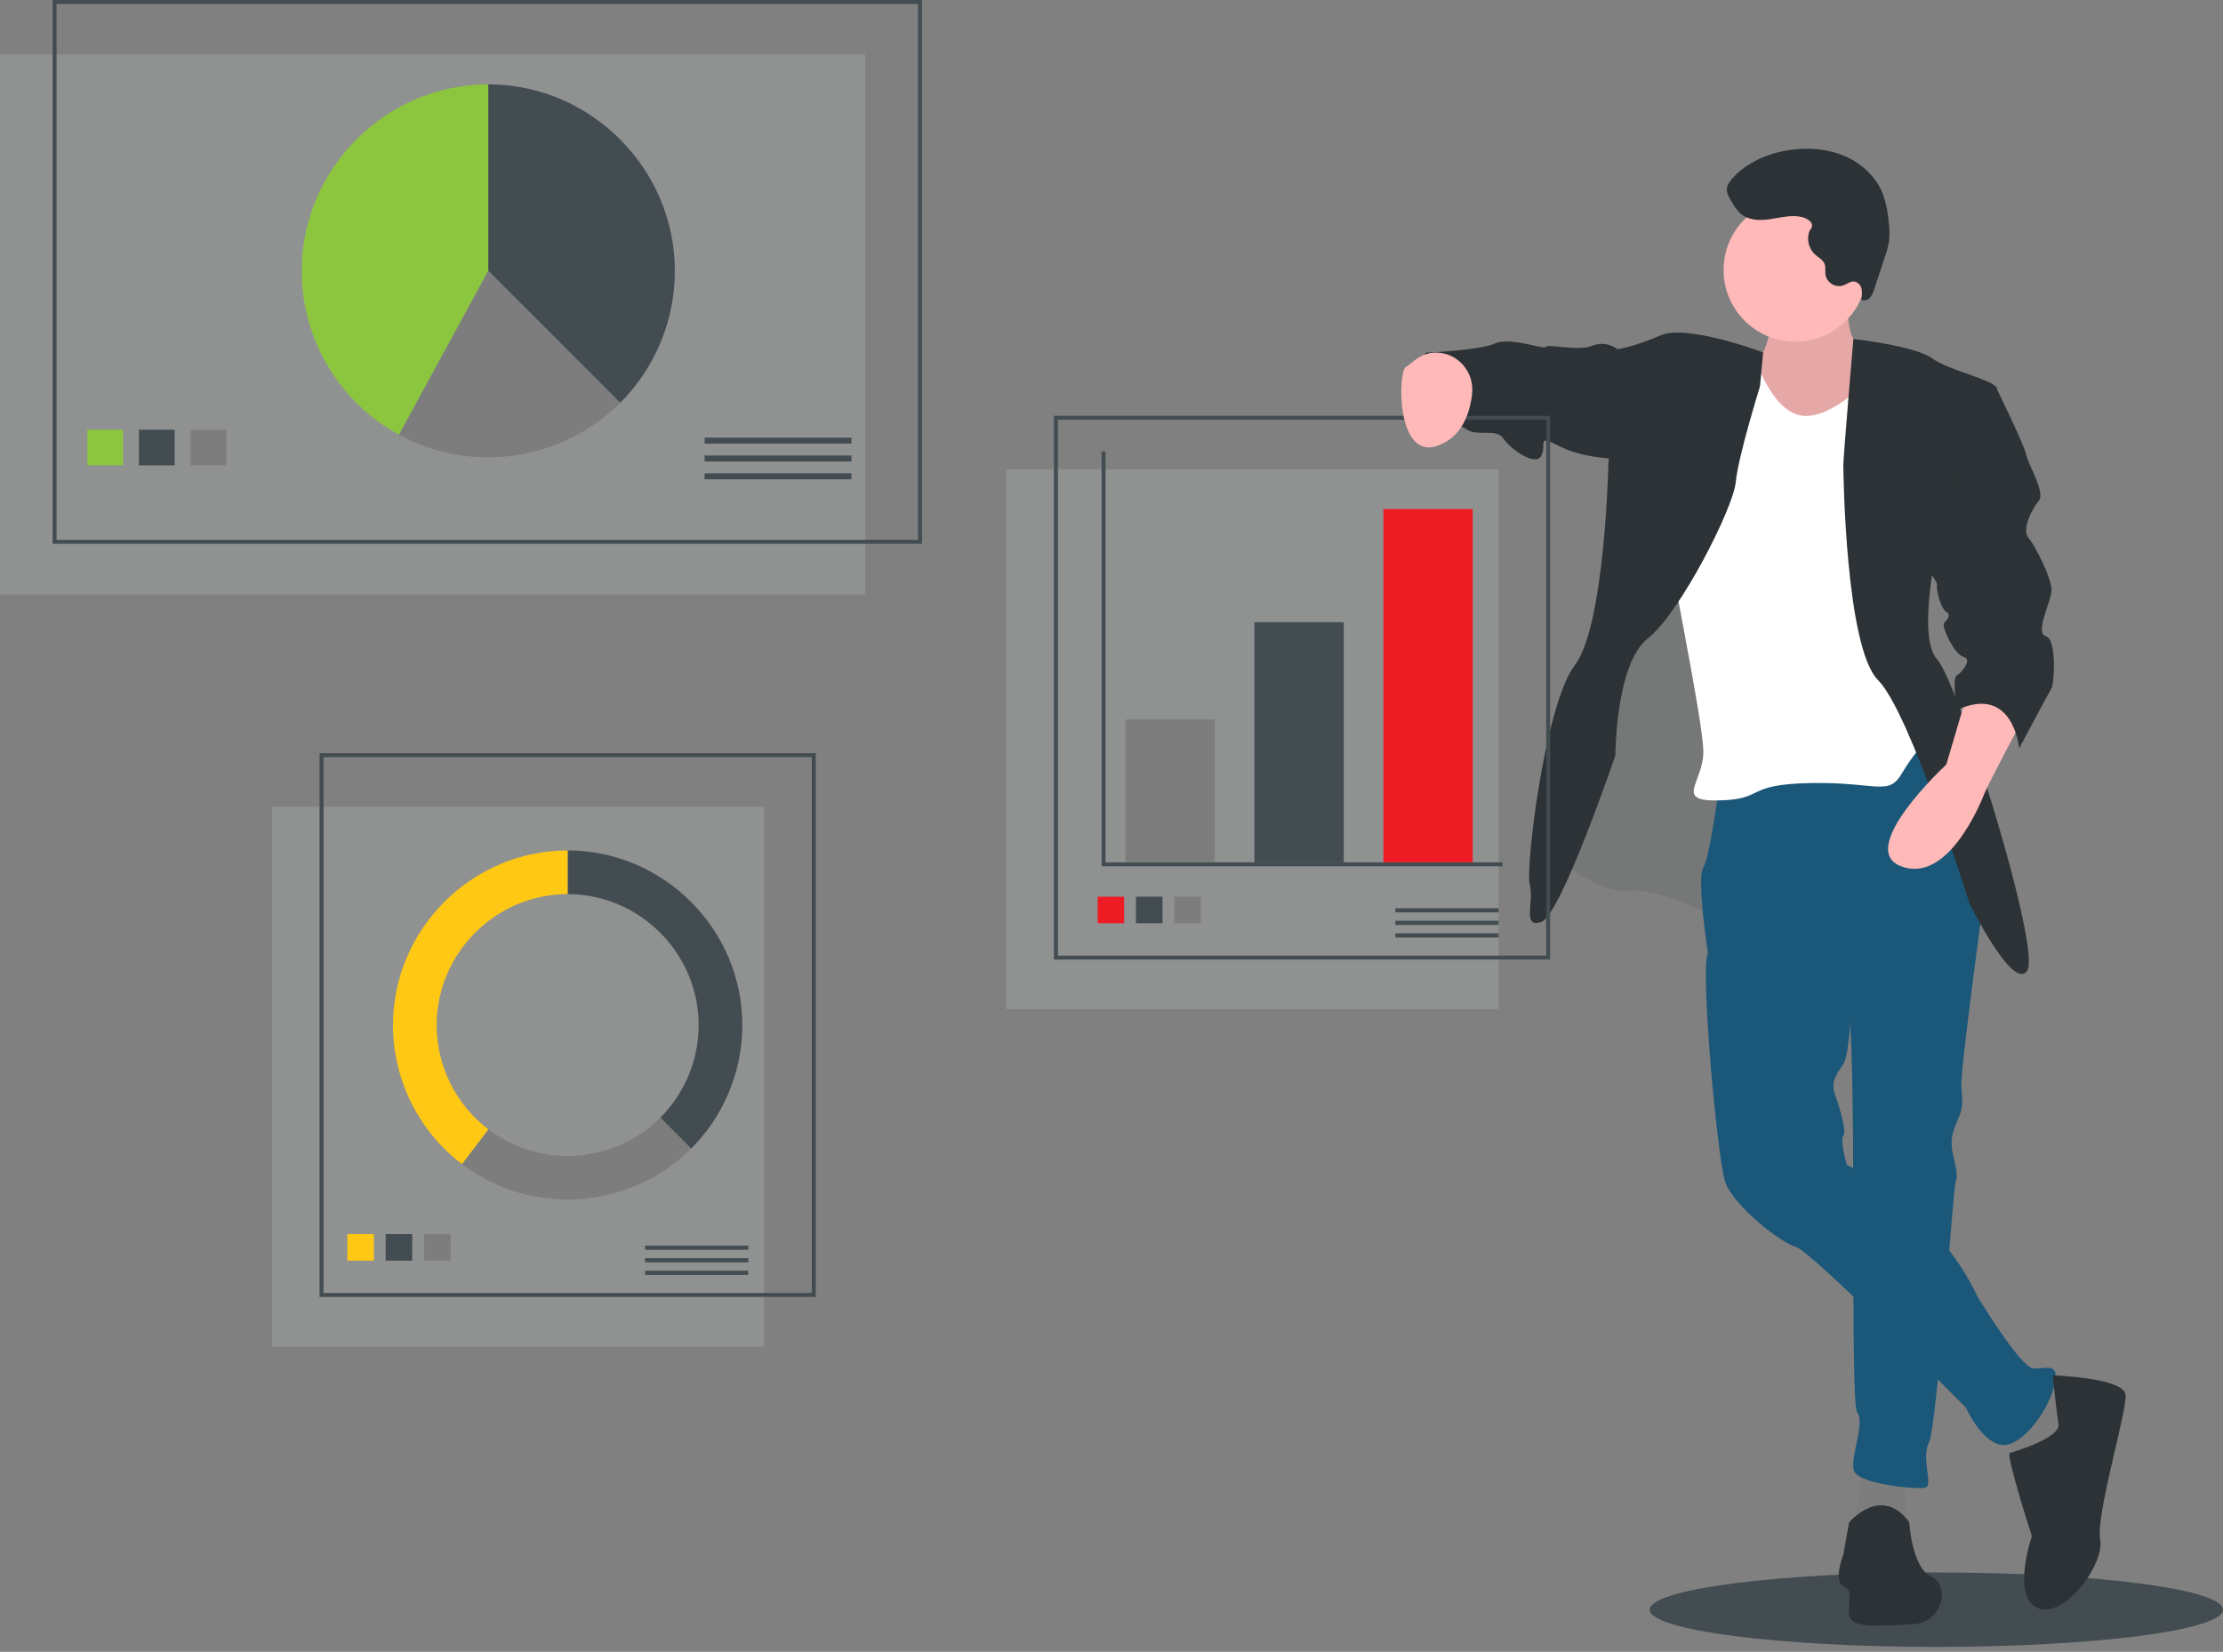 <svg clip-rule="evenodd" fill-rule="evenodd" stroke-miterlimit="10" viewBox="0 0 327 243" xmlns="http://www.w3.org/2000/svg"><rect x="0" y="0" width="327" height="243" fill="#808080" stroke="none"/><ellipse cx="284.834" cy="236.8" fill="#424c51" rx="42.166" ry="5.472"/><path d="m0 8.029h127.296v79.414h-127.296z" fill="#c3c5c7" fill-opacity=".25"/><path d="m8.029.292h127.296v79.414h-127.296z" fill="none" stroke="#424c51" stroke-width=".58"/><path d="m91.229 59.259c5.145-5.144 8.039-12.13 8.039-19.406 0-15.056-12.389-27.445-27.445-27.445v27.445z" fill="#424c51" fill-rule="nonzero"/><path d="m71.823 12.408c-15.056.002-27.444 12.392-27.444 27.448 0 10.036 5.503 19.302 14.315 24.103l13.129-24.106z" fill="#8cc63f" fill-rule="nonzero"/><path d="m91.229 59.259-19.406-19.406-13.129 24.106c10.658 5.798 23.954 3.878 32.535-4.7z" fill="#7d7d7d" fill-rule="nonzero"/><path d="m12.846 63.21h5.255v5.255h-5.255z" fill="#8cc63f"/><path d="m20.438 63.21h5.255v5.255h-5.255z" fill="#424c51"/><path d="m28.029 63.21h5.255v5.255h-5.255z" fill="#7d7d7d"/><path d="m103.647 64.378h21.605v.876h-21.605z" fill="#424c51"/><path d="m103.647 67.006h21.605v.876h-21.605z" fill="#424c51"/><path d="m103.647 69.633h21.605v.876h-21.605z" fill="#424c51"/><path d="m39.999 118.683h72.407v79.414h-72.407z" fill="#c3c5c7" fill-opacity=".25"/><path d="m47.298 111.092h72.407v79.414h-72.407z" fill="none" stroke="#424c51" stroke-width=".58"/><path d="m51.094 181.548h3.904v3.904h-3.904z" fill="#ffc814"/><path d="m56.733 181.548h3.904v3.904h-3.904z" fill="#424c51"/><path d="m62.372 181.548h3.904v3.904h-3.904z" fill="#7d7d7d"/><path d="m94.888 183.243h15.182v.615h-15.182z" fill="#424c51"/><path d="m94.888 185.09h15.182v.615h-15.182z" fill="#424c51"/><path d="m94.888 186.936h15.182v.615h-15.182z" fill="#424c51"/><g fill-rule="nonzero"><path d="m83.502 125.107v6.423c10.571 0 19.269 8.699 19.269 19.27 0 5.108-2.031 10.013-5.644 13.625l4.542 4.542c4.817-4.816 7.526-11.356 7.526-18.167 0-14.095-11.599-25.693-25.693-25.693z" fill="#424c51"/><path d="m101.669 168.967-4.542-4.542c-6.781 6.784-17.648 7.52-25.284 1.715l-3.887 5.115c10.182 7.739 24.67 6.756 33.713-2.288z" fill="#7d7d7d"/><path d="m64.232 150.8c0-10.571 8.699-19.27 19.27-19.27v-6.423c-14.095 0-25.693 11.598-25.693 25.692 0 8.024 3.758 15.601 10.147 20.456l3.887-5.115c-4.795-3.638-7.615-9.322-7.611-15.34z" fill="#ffc814"/><path d="m272.001 41.165s-1.191 8.85 1.872 9.871 2.212 8.849 2.212 8.849l-9.189 6.978-8.169.681-2.043-10.552 1.192-2.723s4.595-5.446 1.361-11.062c-3.233-5.616 12.764-2.042 12.764-2.042z" fill="#ffb9b9"/><path d="m272.001 41.165s-1.191 8.85 1.872 9.871 2.212 8.849 2.212 8.849l-9.189 6.978-8.169.681-2.043-10.552 1.192-2.723s4.595-5.446 1.361-11.062c-3.233-5.616 12.764-2.042 12.764-2.042z" fill-opacity=".1"/><path d="m263.492 110.09-10.722 25.187s-8.339-4.765-13.274-4.254c-4.936.51-11.062-5.446-11.062-5.446l6.126-29.612 11.403-31.485 15.827 10.041z" fill="#7d7d7d"/><path d="m263.492 110.09-10.722 25.187s-8.339-4.765-13.274-4.254c-4.936.51-11.062-5.446-11.062-5.446l6.126-29.612 11.403-31.485 15.827 10.041z" fill="#373f43" fill-opacity=".1"/><path d="m280.34 217.136v8.169h-7.658l1.191-9.53z" fill="#7d7d7d"/><path d="m300.252 203.011 5.616 3.404-4.085 9.36-4.254-.511-4.085-5.786z" fill="#7d7d7d"/><path d="m281.872 107.707 10.041 23.656s-3.574 26.208-3.404 28.421c.17 2.212.34 3.063-.511 4.935-.85 1.872-1.191 3.064-.68 5.276.51 2.212.68 3.063.34 3.914s-2.723 35.909-3.914 38.292c-1.191 2.382.681 6.297-.511 6.637-1.191.34-10.041-.51-10.551-2.553-.511-2.042 1.702-6.977.51-8.509-1.191-1.532.171-56.672-1.531-60.416s-20.423-7.147-20.423-7.147-1.701-10.892-.68-12.594 2.382-12.424 2.382-12.424z" fill="#1b5779"/><path d="m272.001 223.944s4.765-5.616 8.85 0c0 0 .34 6.637 3.233 7.998 2.893 1.362 1.532 6.808-2.553 6.978-4.084.17-9.36.851-9.53-1.362-.17-2.212.681-3.573-.851-4.254s0-4.595 0-4.595z" fill="#2c3235"/><path d="m272.512 142.595s-.171 12.254-1.362 13.955c-1.191 1.702-1.872 2.723-1.191 4.595s1.702 5.276 1.191 5.957c-.51.681.511 4.254.511 4.254s13.104 6.297 19.231 19.402c0 0 6.296 10.381 8.168 10.551s4.085-1.191 3.064 2.723-4.936 9.02-7.829 8.509c-2.893-.51-5.105-5.446-5.105-5.446s-22.635-22.975-25.017-23.655c-2.383-.681-9.19-6.127-10.382-9.531-1.191-3.403-3.744-31.824-2.552-33.696 1.191-1.872 5.616-4.425 5.616-4.425z" fill="#1b5779"/><path d="m301.954 202.33s10.551.341 10.721 2.893c.17 2.553-4.425 17.7-3.744 21.273.681 3.574-5.276 11.743-9.19 10.041s-.851-10.551-.851-10.551-3.914-12.083-3.233-12.253c.681-.171 7.488-2.213 7.148-4.255-.341-2.042-.851-7.148-.851-7.148z" fill="#2c3235"/></g><circle cx="264.087" cy="39.718" fill="#ffb9b9" r="10.551"/><path d="m274.724 55.971s-5.786 6.127-10.041 5.106-6.467-8.339-6.467-8.339l-7.658-1.362s-5.446 24.166-5.446 26.549 5.446 28.08 5.446 32.675-4.425 7.318 2.382 7.148c6.808-.17 3.574-2.382 13.445-2.553 9.871-.17 11.402 2.043 13.445-1.531 1.392-2.332 3.112-4.452 5.105-6.297l-3.574-12.594-.51-35.568s-4.364-8.51-6.351-7.829c0 0 1.075 3.744.224 4.595z" fill="#fff" fill-rule="nonzero"/><path d="m272.628 49.871s9.074.995 11.626 2.867c2.553 1.872 9.701 3.233 9.531 4.595-.17 1.361-8.339 20.762-8.339 20.762s-3.744 15.317-.511 18.891c3.234 3.574 15.317 42.546 13.275 45.779-2.043 3.234-8.51-9.87-8.51-9.87s-8.679-28.081-13.444-32.846-5.106-30.463-5.106-31.654c0-1.192 1.478-18.524 1.478-18.524z" fill="#2c3235" fill-rule="nonzero"/><path d="m259.356 51.845s-11.181-4.213-15.095-2.511-6.297 2.042-6.297 2.042l-1.361 16.678s-.511 23.996-4.936 29.783c-4.425 5.786-7.318 29.952-6.637 32.335.681 2.382-1.191 6.467 1.702 5.446s10.892-24.507 10.892-24.507 0-13.445 4.765-17.189 12.594-19.231 12.934-22.975 3.574-14.125 3.574-14.125z" fill="#2c3235" fill-rule="nonzero"/><path d="m297.699 105.495s-5.106 9.53-5.786 11.232c-.681 1.702-5.446 13.275-12.254 10.722-6.807-2.553 6.638-14.976 6.638-14.976l3.063-10.382s7.999-1.702 8.339 3.404z" fill="#ffb9b9" fill-rule="nonzero"/><path d="m239.666 51.376h-1.702s-1.702-1.361-3.744-.51c-2.042.85-6.807-.341-6.807.17 0 .51-5.276-1.532-7.489-.511-2.212 1.021-10.211 1.362-10.211 1.362s-3.233 8.169-1.021 9.7c2.213 1.532 5.446.341 6.978 1.532s4.425-.17 5.446 1.361c1.021 1.532 4.765 4.255 5.616 2.553s-.851-3.233 2.723-1.361 9.19 1.872 9.19 1.872z" fill="#2c3235" fill-rule="nonzero"/><path d="m265.039 31.923c-1.428-.33-2.91.035-4.357.272-1.446.237-3.039.315-4.263-.492-.903-.595-1.459-1.581-1.98-2.53-.218-.338-.363-.718-.426-1.116-.062-.701.385-1.341.858-1.862 2.201-2.419 5.417-3.743 8.659-4.163 2.666-.346 5.445-.114 7.907.965 2.462 1.08 4.578 3.057 5.546 5.565.446 1.284.724 2.619.828 3.974.146.997.165 2.008.056 3.01-.13.742-.326 1.472-.583 2.18l-1.603 4.841c-.116.457-.331.884-.631 1.248-.315.365-.838.48-1.277.28.128-.526.148-1.073.057-1.606-.102-.543-.527-.972-1.069-1.078-.591-.063-1.096.395-1.656.592-.188.056-.383.084-.579.084-.959 0-1.795-.677-1.994-1.615-.088-.554.061-1.146-.149-1.666-.246-.609-.898-.928-1.387-1.365-.911-.841-1.254-2.138-.877-3.319.131-.403.502-.586.428-1.049-.098-.607-.993-1.031-1.508-1.15z" fill="#2c3235" fill-rule="nonzero"/><path d="m148.026 69.05h72.407v79.414h-72.407z" fill="#c3c5c7" fill-opacity=".25"/><path d="m155.325 61.458h72.407v79.414h-72.407z" fill="none" stroke="#424c51" stroke-width=".58"/><path d="m162.332 66.422v60.728h58.685" fill="none" stroke="#424c51" stroke-width=".58"/><path d="m165.544 105.837h13.138v21.021h-13.138z" fill="#7d7d7d"/><path d="m184.521 91.531h13.138v35.328h-13.138z" fill="#424c51"/><path d="m203.499 74.889h13.138v51.97h-13.138z" fill="#ed1c24"/><path d="m161.456 131.914h3.904v3.904h-3.904z" fill="#ed1c24"/><path d="m167.095 131.914h3.904v3.904h-3.904z" fill="#424c51"/><path d="m172.734 131.914h3.904v3.904h-3.904z" fill="#7d7d7d"/><path d="m205.251 133.609h15.182v.615h-15.182z" fill="#424c51"/><path d="m205.251 135.456h15.182v.615h-15.182z" fill="#424c51"/><path d="m205.251 137.302h15.182v.615h-15.182z" fill="#424c51"/><path d="m211.472 51.877c3.103.135 5.409 2.949 5.073 6.037-.304 2.797-1.426 6.278-4.96 7.615-6.296 2.383-5.956-11.062-4.765-11.572.794-.34 2.042-2.194 4.652-2.08z" fill="#ffb9b9" fill-rule="nonzero"/><path d="m291.913 56.423 1.872.91s4.084 8.339 4.254 9.53c.171 1.191 2.894 5.616 1.872 6.807-1.021 1.192-2.552 4.255-1.531 5.446 1.021 1.192 3.403 5.957 3.403 7.659 0 1.701-2.552 6.296-.85 6.807 1.701.511 1.191 7.148.85 7.658-.34.511-4.765 8.85-4.765 8.85s-.851-9.53-9.19-5.616c0 0-.68-4.765 0-5.106.681-.34 2.383-2.382 1.021-2.723-1.361-.34-3.233-4.425-2.893-4.935.341-.511 1.192-1.191.341-1.702-.851-.51-1.532-3.404-1.362-3.914.17-.511-1.872-2.893-1.872-2.893z" fill="#2c3235" fill-rule="nonzero"/></svg>